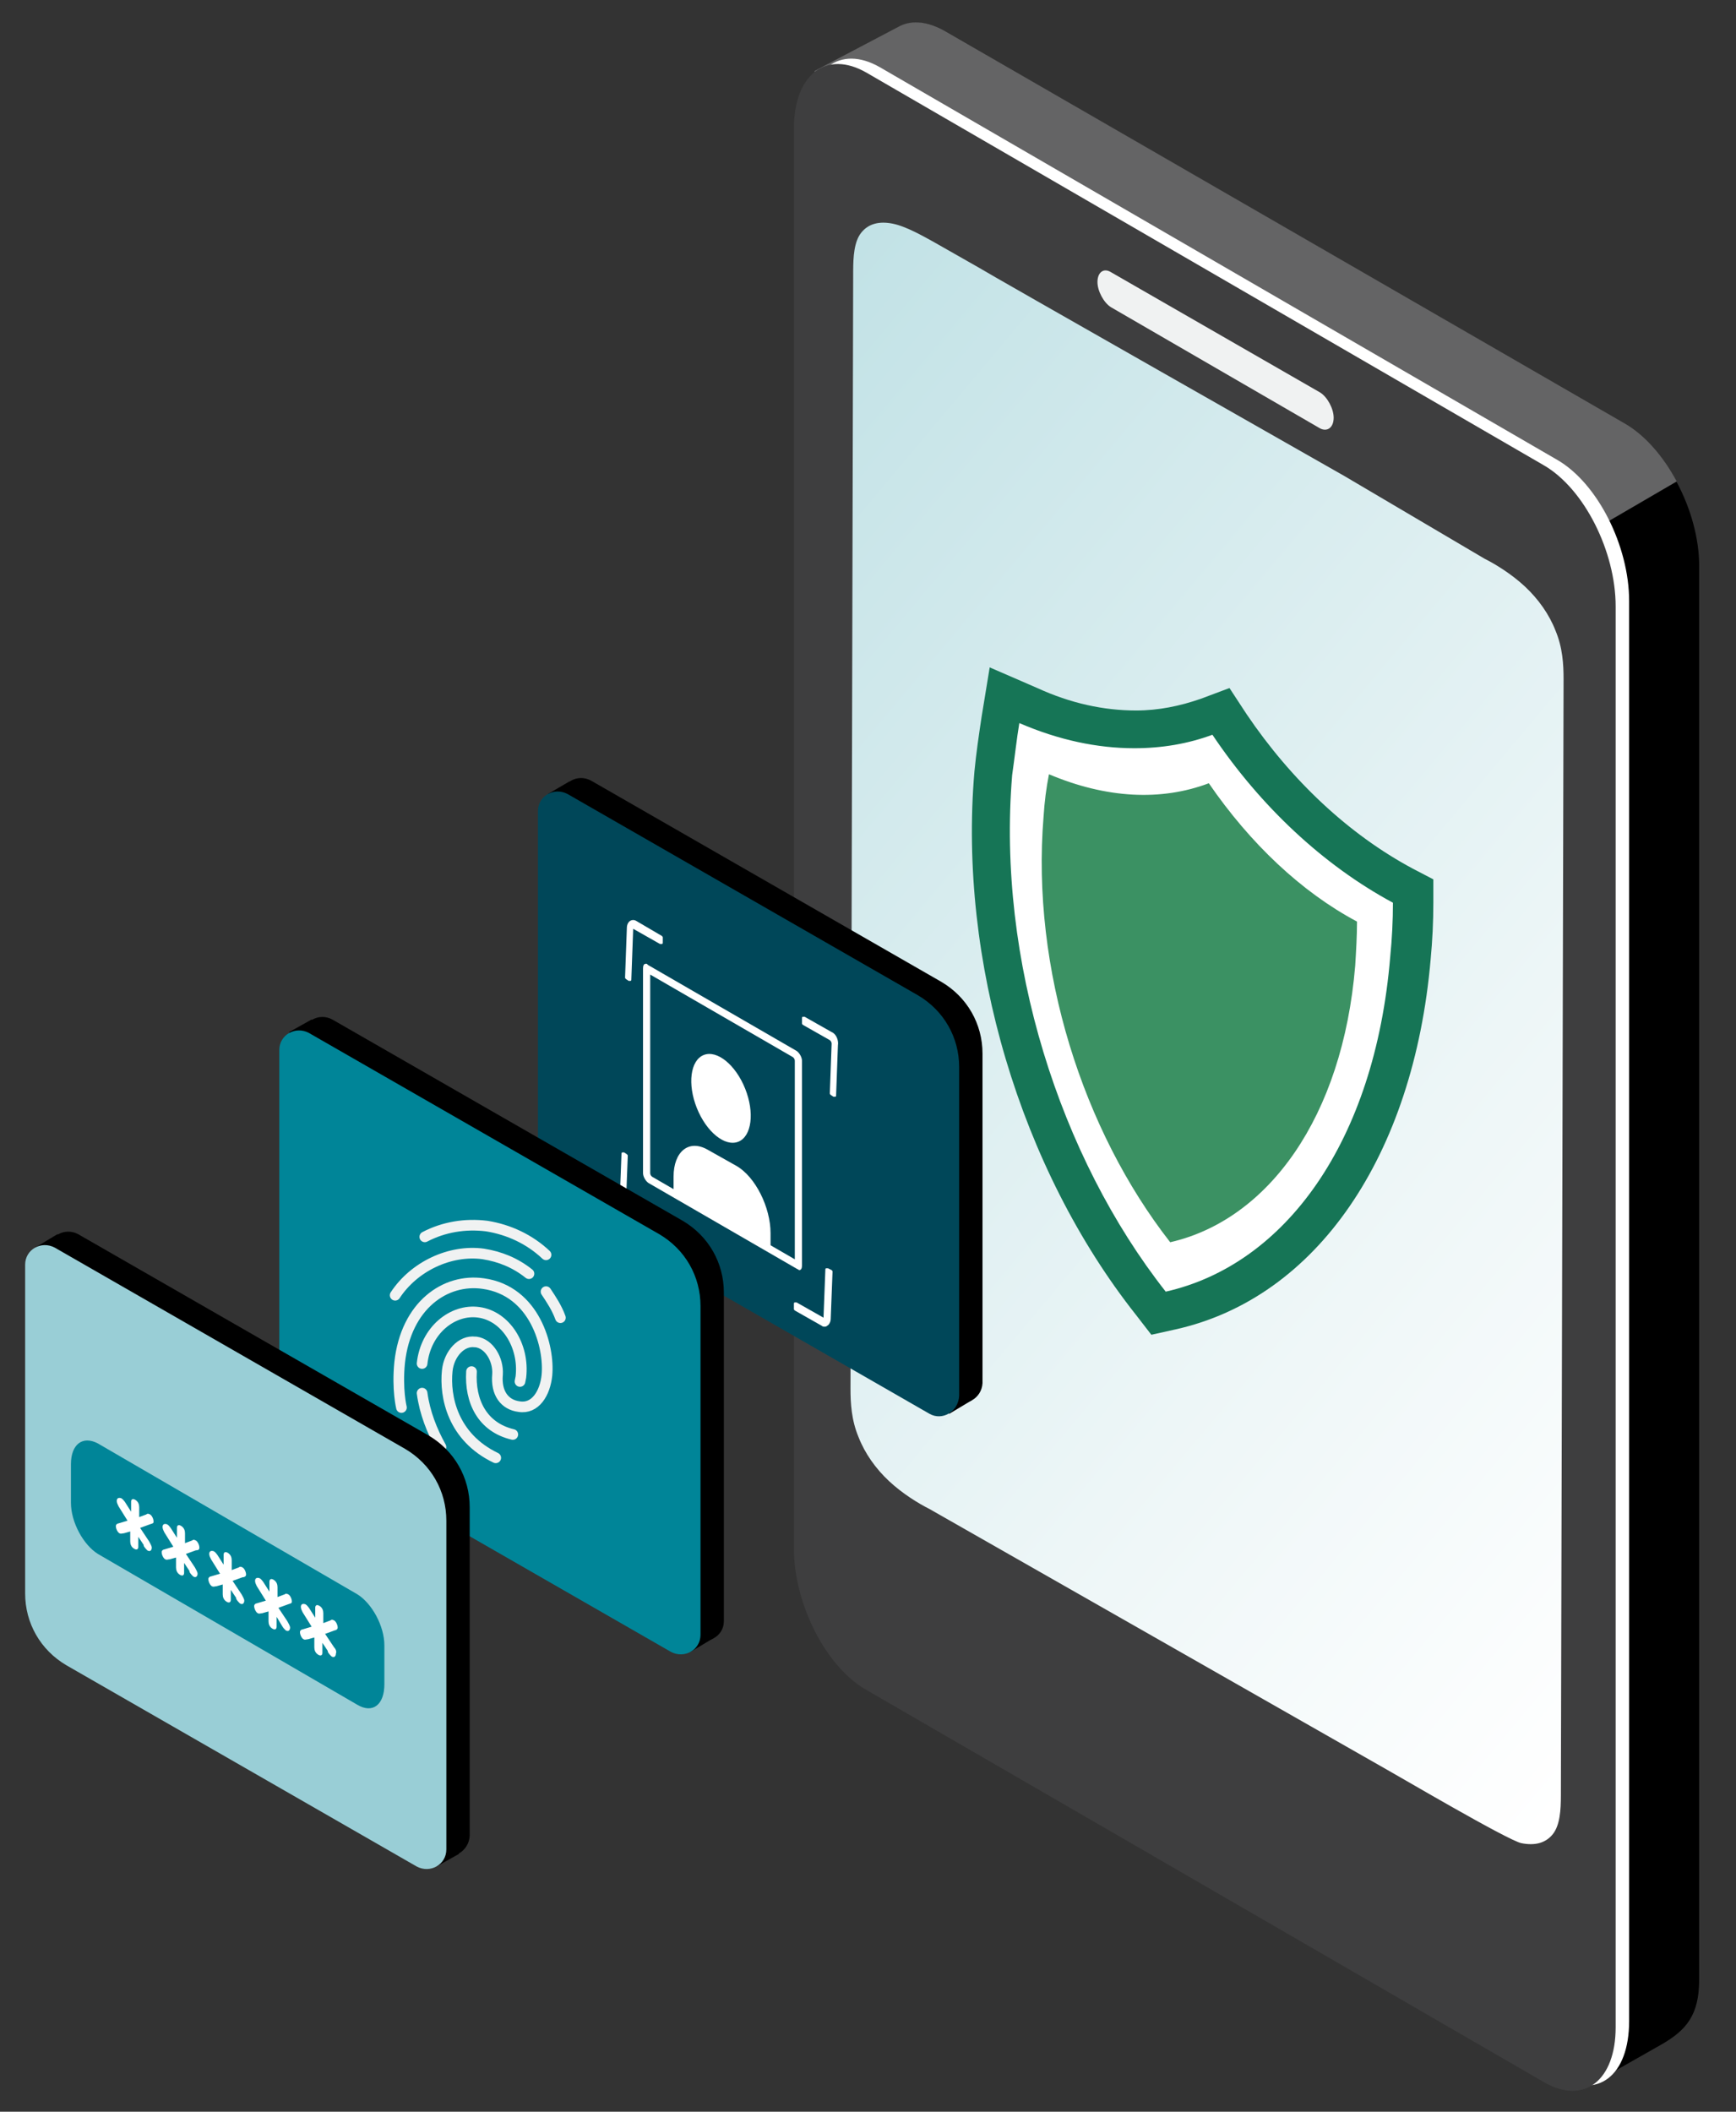 <?xml version="1.0" encoding="utf-8"?>
<!-- Generator: Adobe Illustrator 26.3.1, SVG Export Plug-In . SVG Version: 6.00 Build 0)  -->
<svg version="1.1" id="Layer_1" xmlns="http://www.w3.org/2000/svg" xmlns:xlink="http://www.w3.org/1999/xlink" x="0px" y="0px"
	 viewBox="0 0 193.3 235.1" style="enable-background:new 0 0 193.3 235.1;" xml:space="preserve">
<rect x="0" y="0" width="193.3" height="235.1" fill="#333333" stroke="none"/>
<g>
	<g>
		<path d="M177.8,231.7l-72.5-48.1c-4.5-2.6-8.2-9.6-8.2-15.7l0-158.2c0-6,3.7-8.8,8.2-6.2L181,47.3c4.5,2.6,8.2,9.6,8.2,15.7
			l0,157.4c0,4-1.5,5.6-4,7.1L177.8,231.7z"/>
		<path style="fill:#646465;" d="M135.9,83.2c0,0-38.8,90.7-38.8,84.7L90.7,7.9l9.5-5c1.4-0.7,3.2-0.5,5.1,0.6L181,47.2
			c2.2,1.3,4.2,3.6,5.7,6.4L135.9,83.2z"/>
		<path style="fill:#FFFFFF;" d="M173.4,231.2l-75.5-43.7c-4.5-2.6-8-9.6-8-15.7V13.7c0-6,3.6-8.8,8.1-6.2l75.4,43.7
			c4.5,2.6,8,9.6,8,15.7V225C181.4,231.1,177.9,233.8,173.4,231.2z"/>
		<path style="fill:#3E3E3F;" d="M171.9,231.8l-75.5-43.7c-4.5-2.6-8-9.6-8-15.7V14.3c0-6,3.6-8.8,8.1-6.2l75.4,43.7
			c4.5,2.6,8,9.6,8,15.7v158.2C179.9,231.6,176.4,234.4,171.9,231.8z"/>
		<path style="fill:#F0F2F2;" d="M147,47.7l-23.3-13.5c-0.8-0.5-1.5-1.8-1.5-2.8l0,0c0-1.1,0.7-1.6,1.5-1.1L147,43.7
			c0.8,0.5,1.5,1.8,1.5,2.8l0,0C148.5,47.6,147.8,48.1,147,47.7z"/>
		<g>
			<path style="fill:none;stroke:#FFFFFF;stroke-width:0.891;stroke-miterlimit:10;" d="M162.2,167.8"/>
		</g>
	</g>
</g>
<linearGradient id="SVGID_00000065783777483192183650000001093605919224696969_" gradientUnits="userSpaceOnUse" x1="67.942" y1="59.327" x2="200.835" y2="170.838">
	<stop  offset="3.297739e-03" style="stop-color:#C2E2E6"/>
	<stop  offset="0.643" style="stop-color:#EDF6F7"/>
	<stop  offset="0.995" style="stop-color:#FFFFFF"/>
</linearGradient>
<path id="SVGID_00000062903459601008060670000013380402270345817267_" style="fill:url(#SVGID_00000065783777483192183650000001093605919224696969_);" d="
	M94.7,154.6c0,1.6,0.1,3.5,0.9,5.4c0.7,1.8,1.9,3.5,3.4,4.9c1.5,1.4,3.3,2.5,4.5,3.1l50.9,29c1.1,0.6,13.5,7.9,15,8.2
	c1.5,0.3,2.7,0,3.5-1c0.8-1,0.9-2.7,0.9-4.3l0.3-124.3c0-1.6-0.1-3.5-0.9-5.4c-0.7-1.8-1.9-3.5-3.4-4.9c-1.5-1.4-3.3-2.5-4.5-3.1
	L149.7,53c-0.5-0.3-40.3-22.9-40.7-23.2l-5.1-2.9c-1.1-0.6-3-1.7-4.5-2c-1.5-0.3-2.7,0-3.5,1c-0.8,1-0.9,2.7-0.9,4.3L94.7,154.6z"/>
<path id="SVGID_00000173858124368194672130000000975997568616851389_" style="fill:none;" d="M94.7,154.6c0,1.6,0.1,3.5,0.9,5.4
	c0.7,1.8,1.9,3.5,3.4,4.9c1.5,1.4,3.3,2.5,4.5,3.1l61.7,34.7c1.1,0.6,3,1.7,4.5,2c1.5,0.3,2.7,0,3.5-1c0.8-1,0.9-2.7,0.9-4.3
	l0.3-124.3c0-1.6-0.1-3.5-0.9-5.4c-0.7-1.8-1.9-3.5-3.4-4.9c-1.5-1.4-14.1-8.3-15.3-8.9c0,0-45.3-25.8-45.8-26.1l-5.1-2.9
	c-1.1-0.6-3-1.7-4.5-2c-1.5-0.3-2.7,0-3.5,1c-0.8,1-0.9,2.7-0.9,4.3L94.7,154.6z"/>
<g>
	<defs>
		<path id="SVGID_00000052819927290297825940000012867073061099090110_" d="M94.7,154.6c0,1.6,0.1,3.5,0.9,5.4
			c0.7,1.8,1.9,3.5,3.4,4.9c1.5,1.4,3.3,2.5,4.5,3.1l61.3,34.7c1.1,0.6,3,1.7,4.5,2c1.5,0.3,2.7,0,3.5-1c0.8-1,0.9-2.7,0.9-4.3
			L174,75c0-1.6-0.1-3.5-0.9-5.4c-0.7-1.8-1.9-3.5-3.4-4.9c-1.5-1.4-3.3-2.5-4.5-3.1L103.8,27c-1.1-0.6-3-1.7-4.5-2
			c-1.5-0.3-2.7,0-3.5,1c-0.8,1-0.9,2.7-0.9,4.3L94.7,154.6z"/>
	</defs>
	<clipPath id="SVGID_00000103227051080918985660000015321530914717249981_">
		<use xlink:href="#SVGID_00000052819927290297825940000012867073061099090110_"  style="overflow:visible;"/>
	</clipPath>
</g>
<g>
	<g>
		<path style="fill-rule:evenodd;clip-rule:evenodd;fill:#FFFFFF;" d="M128.2,145.1c-12.5-16-19.2-38.6-17.5-59c0.2-2,0.4-4,0.7-5.9
			l0.5-2.7l2.5,1.1c4,1.8,8,2.7,11.9,2.7c2.8,0,5.5-0.5,8-1.4l1.6-0.6l1,1.4c5.2,7.8,11.9,14,19.3,18l1.2,0.6l0,1.3
			c0,2.1-0.1,4.1-0.3,6.1c-1.8,20.9-12,35.9-26.7,39.3l-1.3,0.3L128.2,145.1z"/>
		<g>
			<path style="fill:#167556;" d="M113.5,80.5c4.4,1.9,8.7,2.8,12.8,2.8c3.1,0,6-0.5,8.7-1.5c5.3,7.9,12.3,14.5,20.1,18.7
				c0,2-0.1,4-0.3,6c-1.7,20.6-11.7,34.3-25,37.3c-11.8-15-18.8-36.9-17.1-57.5C113,84.2,113.2,82.3,113.5,80.5 M110.2,74.3
				l-0.9,5.5c-0.3,2-0.6,4-0.8,6.1c-1.8,21,5.1,44.2,18,60.5l1.7,2.2l2.7-0.6c15.7-3.5,26.5-19.3,28.4-41.2c0.2-2.1,0.3-4.2,0.3-6.3
				l0-2.6l-2.3-1.2c-7.1-3.8-13.5-9.8-18.5-17.2l-1.9-2.9l-3.2,1.2c-2.3,0.8-4.7,1.3-7.2,1.3c-3.6,0-7.3-0.8-11-2.5L110.2,74.3
				L110.2,74.3z"/>
		</g>
	</g>
	<path style="fill-rule:evenodd;clip-rule:evenodd;fill:#3B9163;" d="M134.6,87.2c4.6,6.7,10.3,12.1,16.5,15.4
		c0,1.6-0.1,3.3-0.2,4.9c-1.4,16.9-9.7,28.3-20.6,30.8c-9.7-12.4-15.5-30.4-14.1-47.4c0.1-1.6,0.3-3.2,0.6-4.7
		C123.2,88.9,129.3,89.2,134.6,87.2z"/>
</g>
<g>
	<path d="M106.1,155.9l-39-22.4c-2.9-1.7-4.6-4.7-4.6-8V88.8c0-1.7,1.8-2.7,3.3-1.9l39,22.4c2.9,1.7,4.6,4.7,4.6,8V154
		C109.3,155.7,107.5,156.7,106.1,155.9z"/>
	<polyline points="65.6,89.9 63.4,87 61,88.4 63.6,95.2 	"/>
	<polyline points="103.6,154.5 105.7,157.4 108.2,155.9 105.5,149.1 	"/>
	<path style="fill:#004759;" d="M103.5,157.4l-39-22.4c-2.9-1.7-4.6-4.7-4.6-8V90.3c0-1.7,1.8-2.7,3.3-1.9l39,22.4
		c2.9,1.7,4.6,4.7,4.6,8v36.6C106.7,157.2,104.9,158.2,103.5,157.4z"/>
</g>
<g>
	<path style="fill:#FFFFFF;" d="M92.6,114.9l-3-1.7c-0.1,0-0.1,0-0.2,0c-0.1,0-0.1,0.1-0.1,0.2l0,0.5c0,0.1,0,0.1,0.1,0.2l3,1.7
		c0.1,0.1,0.2,0.2,0.2,0.4l-0.2,5.5c0,0.1,0,0.1,0.1,0.2l0.3,0.2c0,0,0.1,0,0.1,0c0,0,0.1,0,0.1,0c0.1,0,0.1-0.1,0.1-0.2l0.2-5.5
		C93.4,115.8,93.1,115.1,92.6,114.9z"/>
	<path style="fill:#FFFFFF;" d="M70.8,102.5c-0.2-0.1-0.4-0.1-0.6,0c-0.2,0.1-0.4,0.4-0.4,0.8l-0.2,5.5c0,0.1,0,0.1,0.1,0.2l0.3,0.2
		c0,0,0.1,0,0.1,0c0,0,0.1,0,0.1,0c0.1,0,0.1-0.1,0.1-0.2l0.2-5.5c0,0,0-0.1,0-0.1l3,1.7c0.1,0,0.1,0,0.2,0c0.1,0,0.1-0.1,0.1-0.2
		l0-0.5c0-0.1,0-0.1-0.1-0.2L70.8,102.5z"/>
	<path style="fill:#FFFFFF;" d="M69.9,134.3c-0.1-0.1-0.2-0.2-0.2-0.4l0.2-5.2c0-0.1,0-0.1-0.1-0.2l-0.3-0.2c-0.1,0-0.1,0-0.2,0
		c-0.1,0-0.1,0.1-0.1,0.2l-0.2,5.2c0,0.6,0.3,1.3,0.7,1.5l3,1.7c0,0,0.1,0,0.1,0c0,0,0.1,0,0.1,0c0.1,0,0.1-0.1,0.1-0.2l0-0.5
		c0-0.1,0-0.1-0.1-0.2L69.9,134.3z"/>
	<path style="fill:#FFFFFF;" d="M92.2,141.2c-0.1,0-0.1,0-0.2,0c-0.1,0-0.1,0.1-0.1,0.2l-0.2,5.2c0,0,0,0.1,0,0.1l-3-1.7
		c-0.1,0-0.1,0-0.2,0c-0.1,0-0.1,0.1-0.1,0.2l0,0.5c0,0.1,0,0.1,0.1,0.2l3,1.7c0.1,0.1,0.2,0.1,0.3,0.1c0.1,0,0.2,0,0.3-0.1
		c0.2-0.1,0.4-0.4,0.4-0.8l0.2-5.2c0-0.1,0-0.1-0.1-0.2L92.2,141.2z"/>
</g>
<g>
	
		<ellipse transform="matrix(0.928 -0.371 0.371 0.928 -39.702 38.616)" style="fill:#FFFFFF;" cx="80.4" cy="122.3" rx="2.9" ry="5.2"/>
	<path style="fill:#FFFFFF;" d="M85.8,139.5l0-2.2c0-2.9-1.7-6.3-3.8-7.5l-3.2-1.8c-2.1-1.2-3.8,0.2-3.8,3l0,2.2L85.8,139.5z"/>
	<path style="fill:#FFFFFF;" d="M72.4,108.5l15.9,9.2c0.1,0.1,0.2,0.2,0.2,0.4l0,22.1l-15.9-9.2c-0.1-0.1-0.2-0.2-0.2-0.4
		L72.4,108.5 M71.9,107.3c-0.2,0-0.3,0.2-0.3,0.5l0,22.8c0,0.4,0.3,0.9,0.6,1.1l16.6,9.6c0.1,0,0.1,0.1,0.2,0.1
		c0.2,0,0.3-0.2,0.3-0.5l0-22.8c0-0.4-0.3-0.9-0.6-1.1l-16.6-9.6C72.1,107.3,72,107.3,71.9,107.3L71.9,107.3z"/>
</g>
<g>
	<path d="M77.3,182.4l-39-22.4c-2.9-1.7-4.6-4.7-4.6-8v-36.6c0-1.7,1.8-2.7,3.3-1.9l39,22.4c2.9,1.7,4.6,4.7,4.6,8v36.6
		C80.6,182.2,78.7,183.2,77.3,182.4z"/>
	<polyline points="36.8,116.4 34.7,113.5 32.2,114.9 34.8,121.7 	"/>
	<polyline points="74.8,181 76.9,183.9 79.4,182.4 76.7,175.6 	"/>
	<path style="fill:#008598;" d="M74.7,183.9l-39-22.4c-2.9-1.7-4.6-4.7-4.6-8v-36.6c0-1.7,1.8-2.7,3.3-1.9l39,22.4
		c2.9,1.7,4.6,4.7,4.6,8V182C78,183.7,76.2,184.7,74.7,183.9z"/>
</g>
<g>
	<path style="fill:none;stroke:#F0F2F2;stroke-width:1.185;stroke-linecap:round;stroke-linejoin:round;stroke-miterlimit:10;" d="
		M47,155.1c0.3,2.2,1.1,4.2,2.1,6"/>
	<path style="fill:none;stroke:#F0F2F2;stroke-width:1.185;stroke-linecap:round;stroke-linejoin:round;stroke-miterlimit:10;" d="
		M57.9,153.8l0.1-0.5c0.4-3.5-1.7-6.8-4.7-7.2h0c-2.9-0.4-5.9,2-6.3,5.7"/>
	<path style="fill:none;stroke:#F0F2F2;stroke-width:1.185;stroke-linecap:round;stroke-linejoin:round;stroke-miterlimit:10;" d="
		M55.2,162.3c-4.8-2.3-5.7-6.8-5.4-9.7c0.2-1.9,1.6-3.4,3.1-3.2l0.1,0c1.5,0.2,2.5,2,2.4,3.6c-0.2,2.1,0.8,3.4,2.4,3.6h0
		c1.8,0.3,2.9-1.5,3.1-3.5c0.3-3.1-1.3-9.4-7.1-10.2c-4.2-0.6-8.6,2.4-9.3,8.8c-0.3,3,0.2,5,0.2,5"/>
	<path style="fill:none;stroke:#F0F2F2;stroke-width:1.185;stroke-linecap:round;stroke-linejoin:round;stroke-miterlimit:10;" d="
		M52.5,152.7c-0.2,3.3,1.2,6.2,4.6,7"/>
	<path style="fill:none;stroke:#F0F2F2;stroke-width:1.185;stroke-linecap:round;stroke-linejoin:round;stroke-miterlimit:10;" d="
		M60.8,143.8c0.6,0.9,1.2,1.8,1.6,2.9"/>
	<path style="fill:none;stroke:#F0F2F2;stroke-width:1.185;stroke-linecap:round;stroke-linejoin:round;stroke-miterlimit:10;" d="
		M44,144.2c2.1-3.2,6.1-5.1,9.8-4.6c1.9,0.3,3.6,1,5.1,2.2"/>
	<path style="fill:none;stroke:#F0F2F2;stroke-width:1.185;stroke-linecap:round;stroke-linejoin:round;stroke-miterlimit:10;" d="
		M60.8,139.7c-1.8-1.7-4.1-2.8-6.6-3.2c-2.4-0.3-4.8,0.1-6.9,1.2"/>
</g>
<g>
	<g>
		<path d="M49,206.3l-39-22.4c-2.9-1.7-4.6-4.7-4.6-8v-36.6c0-1.7,1.8-2.7,3.3-1.9l39,22.4c2.9,1.7,4.6,4.7,4.6,8v36.6
			C52.2,206.1,50.4,207.2,49,206.3z"/>
		<polyline points="8.5,140.3 6.4,137.4 3.9,138.9 6.5,145.7 		"/>
		<polyline points="46.5,204.9 48.6,207.8 51.1,206.4 48.4,199.6 		"/>
		<path style="fill:#99CED6;" d="M46.4,207.8l-39-22.4c-2.9-1.7-4.6-4.7-4.6-8v-36.6c0-1.7,1.8-2.7,3.3-1.9l39,22.4
			c2.9,1.7,4.6,4.7,4.6,8v36.6C49.7,207.6,47.9,208.6,46.4,207.8z"/>
	</g>
</g>
<path style="fill:#008598;" d="M39.8,189.8L10.9,173c-1.6-1-3-3.5-3-5.7V163c0-2.2,1.3-3.2,3-2.3l28.9,16.8c1.6,1,3,3.5,3,5.7v4.3
	C42.8,189.8,41.5,190.8,39.8,189.8z"/>
<g>
	<path style="fill:#FFFFFF;" d="M17.1,169.4c0-0.3-0.2-0.7-0.4-0.8c-0.2-0.1-0.3-0.1-0.4,0l-0.8,0.3l0-1.1c0-0.3-0.1-0.6-0.4-0.8
		c-0.3-0.2-0.5-0.1-0.5,0.2l0,1.1l-0.7-1.1c-0.1-0.1-0.2-0.3-0.4-0.4c-0.3-0.1-0.5,0-0.5,0.3c0,0.2,0.1,0.4,0.2,0.6l1,1.6l-1,0.3
		l0,0c-0.1,0-0.3,0.1-0.3,0.3c0,0.3,0.2,0.7,0.4,0.8c0.2,0.1,0.3,0,0.5,0l0.7-0.2l0,1.1c0,0.3,0.1,0.6,0.4,0.8
		c0.3,0.2,0.5,0.1,0.5-0.2l0-1.1L16,172l0,0.1c0.1,0.2,0.3,0.4,0.4,0.5c0.3,0.2,0.5,0,0.5-0.3c0-0.2-0.2-0.5-0.3-0.7l-1-1.5l1.1-0.4
		C17,169.6,17.1,169.6,17.1,169.4z"/>
	<path style="fill:#FFFFFF;" d="M22.2,172.3c0-0.3-0.2-0.7-0.4-0.8c-0.2-0.1-0.3-0.1-0.4,0l-0.8,0.3l0-1.1c0-0.3-0.1-0.6-0.4-0.8
		c-0.3-0.2-0.5-0.1-0.5,0.2l0,1.1l-0.7-1.1c-0.1-0.1-0.2-0.3-0.4-0.4c-0.3-0.1-0.5,0-0.5,0.3c0,0.2,0.1,0.4,0.2,0.6l1,1.6l-1,0.3
		l0,0c-0.1,0-0.3,0.1-0.3,0.3c0,0.3,0.2,0.7,0.4,0.8c0.2,0.1,0.3,0,0.5,0l0.7-0.2l0,1.1c0,0.3,0.1,0.6,0.4,0.8
		c0.3,0.2,0.5,0.1,0.5-0.2l0-1.1l0.6,0.9l0,0.1c0.1,0.2,0.3,0.4,0.4,0.5c0.3,0.2,0.5,0,0.5-0.3c0-0.2-0.2-0.5-0.3-0.7l-1-1.5
		l1.1-0.4C22.1,172.6,22.2,172.5,22.2,172.3z"/>
	<path style="fill:#FFFFFF;" d="M27.4,175.3c0-0.3-0.2-0.7-0.4-0.8c-0.2-0.1-0.3-0.1-0.4,0l-0.8,0.3l0-1.1c0-0.3-0.1-0.6-0.4-0.8
		c-0.3-0.2-0.5-0.1-0.5,0.2l0,1.1l-0.7-1.1c-0.1-0.1-0.2-0.3-0.4-0.4c-0.3-0.1-0.5,0-0.5,0.3c0,0.2,0.1,0.4,0.2,0.6l1,1.6l-1,0.3
		l0,0c-0.1,0-0.3,0.1-0.3,0.3c0,0.3,0.2,0.7,0.4,0.8c0.2,0.1,0.3,0,0.5,0l0.7-0.2l0,1.1c0,0.3,0.1,0.6,0.4,0.8
		c0.3,0.2,0.5,0.1,0.5-0.2l0-1.1l0.6,0.9l0,0.1c0.1,0.2,0.3,0.4,0.4,0.5c0.3,0.2,0.5,0,0.5-0.3c0-0.2-0.2-0.5-0.3-0.7l-1-1.5
		l1.1-0.4C27.2,175.6,27.4,175.5,27.4,175.3z"/>
	<path style="fill:#FFFFFF;" d="M32.5,178.3c0-0.3-0.2-0.7-0.4-0.8c-0.2-0.1-0.3-0.1-0.4,0l-0.8,0.3l0-1.1c0-0.3-0.1-0.6-0.4-0.8
		c-0.3-0.2-0.5-0.1-0.5,0.2l0,1.1l-0.7-1.1c-0.1-0.1-0.2-0.3-0.4-0.4c-0.3-0.1-0.5,0-0.5,0.3c0,0.2,0.1,0.4,0.2,0.6l1,1.6l-1,0.3
		l0,0c-0.1,0-0.3,0.1-0.3,0.3c0,0.3,0.2,0.7,0.4,0.8c0.2,0.1,0.3,0,0.5,0l0.7-0.2l0,1.1c0,0.3,0.1,0.6,0.4,0.8
		c0.3,0.2,0.5,0.1,0.5-0.2l0-1.1l0.6,1c0.1,0.2,0.3,0.4,0.4,0.5c0.3,0.2,0.5,0,0.5-0.3c0-0.2-0.2-0.5-0.3-0.7l-1-1.5l1.1-0.4
		C32.4,178.5,32.5,178.5,32.5,178.3z"/>
	<path style="fill:#FFFFFF;" d="M37.2,183.4l-1-1.5l1.1-0.4c0.1,0,0.3-0.1,0.3-0.3c0-0.3-0.2-0.7-0.4-0.8c-0.2-0.1-0.3-0.1-0.4,0
		l-0.8,0.3l0-1.1c0-0.3-0.1-0.6-0.4-0.8c-0.3-0.2-0.5-0.1-0.5,0.2l0,1.1l-0.7-1.1c-0.1-0.1-0.2-0.3-0.4-0.4c-0.3-0.1-0.5,0-0.5,0.3
		c0,0.2,0.1,0.4,0.2,0.6l1,1.6l-1,0.3l0,0c-0.1,0-0.3,0.1-0.3,0.3c0,0.3,0.2,0.7,0.4,0.8c0.2,0.1,0.3,0,0.5,0l0.7-0.2l0,1.1
		c0,0.3,0.1,0.6,0.4,0.8c0.3,0.2,0.5,0.1,0.5-0.2l0-1.1l0.6,0.9l0,0.1c0.1,0.2,0.3,0.4,0.4,0.5c0.3,0.2,0.5,0,0.5-0.3
		C37.5,183.9,37.4,183.6,37.2,183.4z"/>
</g>
</svg>
